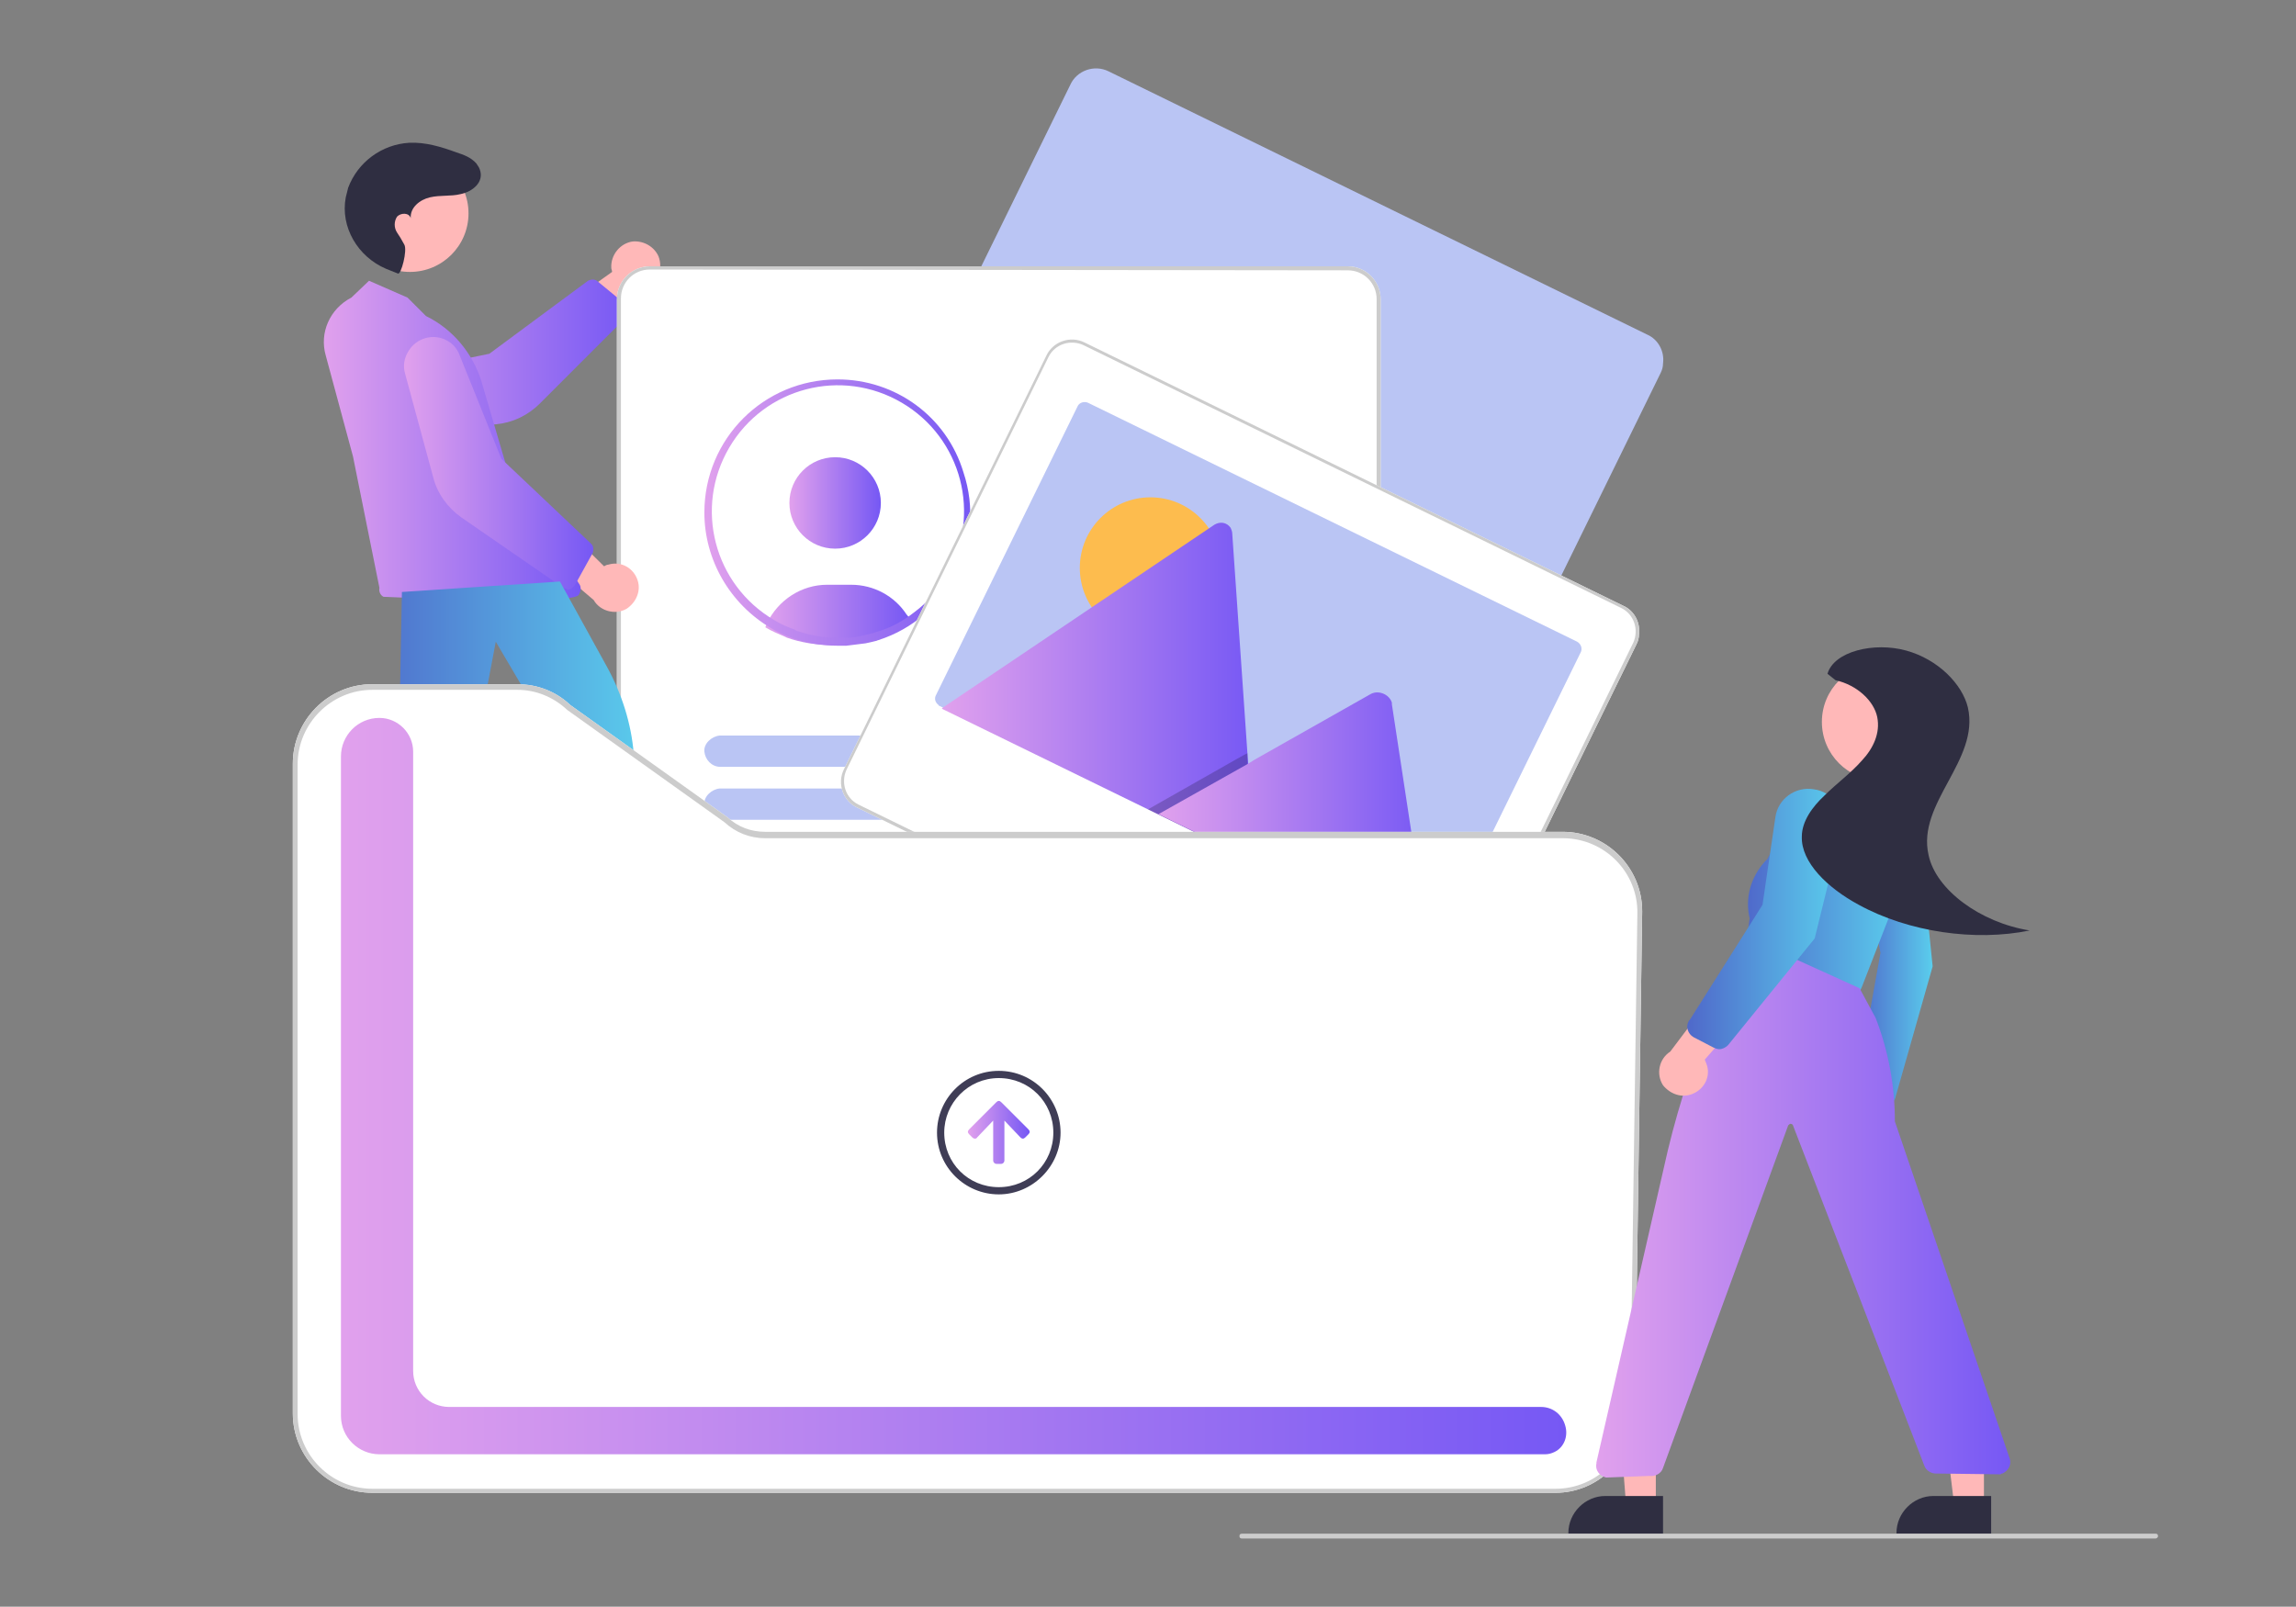 <?xml version="1.0" encoding="utf-8"?>
<!-- Generator: Adobe Illustrator 22.1.0, SVG Export Plug-In . SVG Version: 6.00 Build 0)  -->
<svg version="1.1" id="bg-2" xmlns="http://www.w3.org/2000/svg" xmlns:xlink="http://www.w3.org/1999/xlink" x="0px" y="0px"
	 viewBox="0 0 286.2 200.3" style="enable-background:new 0 0 286.2 200.3;" xml:space="preserve">
<rect x="0" y="0" width="286.2" height="200.3" fill="#808080" stroke="none"/>
<style type="text/css">
	.st0{fill:#FFB8B8;}
	.st1{fill:url(#SVGID_1_);}
	.st2{fill:#BAC5F4;}
	.st3{fill:#FFFFFF;}
	.st4{fill:url(#SVGID_2_);}
	.st5{fill:url(#SVGID_3_);}
	.st6{fill:#2F2E41;}
	.st7{fill:url(#SVGID_4_);}
	.st8{fill:#F2F2F2;}
	.st9{fill:#CCCCCC;}
	.st10{fill:#E6E6E6;}
	.st11{fill:#FDBC4E;}
	.st12{fill:url(#SVGID_5_);}
	.st13{opacity:0.2;enable-background:new    ;}
	.st14{fill:url(#SVGID_6_);}
	.st15{fill:url(#SVGID_7_);}
	.st16{fill:url(#SVGID_8_);}
	.st17{fill:url(#SVGID_9_);}
	.st18{fill:url(#SVGID_10_);}
	.st19{fill:url(#SVGID_11_);}
	.st20{fill:#3F3D56;}
	.st21{fill:url(#SVGID_12_);}
	.st22{fill:url(#SVGID_13_);}
	.st23{fill:url(#SVGID_14_);}
	.st24{fill:url(#SVGID_15_);}
</style>
<title  style="accent-color:auto;align-content:normal;align-items:normal;align-self:auto;alignment-baseline:auto;animation-delay:0s;animation-direction:normal;animation-duration:0s;animation-fill-mode:none;animation-iteration-count:1;animation-name:none;animation-play-state:running;animation-timing-function:ease;appearance:none;backdrop-filter:none;backface-visibility:visible;background-attachment:scroll;background-blend-mode:normal;background-clip:border-box;background-color:rgba(0, 0, 0, 0);background-image:none;background-origin:padding-box;background-position:0% 0%;background-repeat:repeat;background-size:auto;baseline-shift:0px;block-size:auto;border-block-end-color:rgb(33, 37, 41);border-block-end-style:none;border-block-end-width:0px;border-block-start-color:rgb(33, 37, 41);border-block-start-style:none;border-block-start-width:0px;border-bottom-color:rgb(33, 37, 41);border-bottom-left-radius:0px;border-bottom-right-radius:0px;border-bottom-style:none;border-bottom-width:0px;border-collapse:separate;border-end-end-radius:0px;border-end-start-radius:0px;border-image-outset:0;border-image-repeat:stretch;border-image-slice:100%;border-image-source:none;border-image-width:1;border-inline-end-color:rgb(33, 37, 41);border-inline-end-style:none;border-inline-end-width:0px;border-inline-start-color:rgb(33, 37, 41);border-inline-start-style:none;border-inline-start-width:0px;border-left-color:rgb(33, 37, 41);border-left-style:none;border-left-width:0px;border-right-color:rgb(33, 37, 41);border-right-style:none;border-right-width:0px;border-start-end-radius:0px;border-start-start-radius:0px;border-top-color:rgb(33, 37, 41);border-top-left-radius:0px;border-top-right-radius:0px;border-top-style:none;border-top-width:0px;bottom:auto;box-shadow:none;box-sizing:border-box;break-after:auto;break-before:auto;break-inside:auto;buffered-rendering:auto;caption-side:top;caret-color:rgb(33, 37, 41);clear:none;clip:auto;clip-path:none;clip-rule:nonzero;color:rgb(33, 37, 41);color-interpolation:srgb;color-interpolation-filters:linearrgb;color-rendering:auto;column-count:auto;column-gap:normal;column-rule-color:rgb(33, 37, 41);column-rule-style:none;column-rule-width:0px;column-span:none;column-width:auto;content:normal;cursor:pointer;cx:0px;cy:0px;d:none;direction:ltr;display:inline;dominant-baseline:auto;empty-cells:show;fill:rgb(0, 0, 0);fill-opacity:1;fill-rule:nonzero;filter:none;flex-basis:auto;flex-direction:row;flex-grow:0;flex-shrink:1;flex-wrap:nowrap;float:none;flood-color:rgb(0, 0, 0);flood-opacity:1;font-family:Averta, &quot;Helvetica Neue&quot;, &quot;Open Sans&quot;, Arial, sans-serif;font-kerning:auto;font-optical-sizing:auto;font-size:16px;font-stretch:100%;font-style:normal;font-variant:normal;font-variant-caps:normal;font-variant-east-asian:normal;font-variant-ligatures:normal;font-variant-numeric:normal;font-weight:400;grid-auto-columns:auto;grid-auto-flow:row;grid-auto-rows:auto;grid-column-end:auto;grid-column-start:auto;grid-row-end:auto;grid-row-start:auto;grid-template-areas:none;grid-template-columns:none;grid-template-rows:none;height:auto;hyphens:manual;image-orientation:from-image;image-rendering:auto;inline-size:auto;inset-block-end:auto;inset-block-start:auto;inset-inline-end:auto;inset-inline-start:auto;isolation:auto;justify-content:normal;justify-items:normal;justify-self:auto;left:auto;letter-spacing:normal;lighting-color:rgb(255, 255, 255);line-break:auto;line-height:24px;list-style-image:none;list-style-position:outside;list-style-type:disc;margin-block-end:0px;margin-block-start:0px;margin-bottom:0px;margin-inline-end:0px;margin-inline-start:0px;margin-left:0px;margin-right:0px;margin-top:0px;marker-end:none;marker-mid:none;marker-start:none;mask-type:luminance;max-block-size:none;max-height:none;max-inline-size:none;max-width:none;min-block-size:0px;min-height:0px;min-inline-size:0px;min-width:0px;mix-blend-mode:normal;object-fit:fill;object-position:50% 50%;offset-distance:0px;offset-path:none;offset-rotate:auto 0deg;opacity:1;order:0;orphans:2;outline-color:rgb(33, 37, 41);outline-offset:0px;outline-style:none;outline-width:0px;overflow-anchor:auto;overflow-clip-margin:0px;overflow-wrap:normal;overflow-x:visible;overflow-y:visible;overscroll-behavior-block:auto;overscroll-behavior-inline:auto;padding-block-end:0px;padding-block-start:0px;padding-bottom:0px;padding-inline-end:0px;padding-inline-start:0px;padding-left:0px;padding-right:0px;padding-top:0px;paint-order:normal;perspective:none;perspective-origin:50% 50%;pointer-events:auto;position:static;r:0px;resize:none;right:auto;row-gap:normal;ruby-position:over;rx:auto;ry:auto;scroll-behavior:auto;scroll-margin-block-end:0px;scroll-margin-block-start:0px;scroll-margin-inline-end:0px;scroll-margin-inline-start:0px;scroll-padding-block-end:auto;scroll-padding-block-start:auto;scroll-padding-inline-end:auto;scroll-padding-inline-start:auto;shape-image-threshold:0;shape-margin:0px;shape-outside:none;shape-rendering:auto;speak:normal;stop-color:rgb(0, 0, 0);stop-opacity:1;stroke:none;stroke-dasharray:none;stroke-dashoffset:0px;stroke-linecap:butt;stroke-linejoin:miter;stroke-miterlimit:4;stroke-opacity:1;stroke-width:1px;tab-size:8;table-layout:auto;text-align:center;text-align-last:auto;text-anchor:start;text-decoration:none solid rgb(33, 37, 41);text-decoration-color:rgb(33, 37, 41);text-decoration-line:none;text-decoration-skip-ink:auto;text-decoration-style:solid;text-indent:0px;text-overflow:clip;text-rendering:auto;text-shadow:none;text-size-adjust:100%;text-transform:none;text-underline-position:auto;top:auto;touch-action:auto;transform:none;transform-origin:0px 0px;transform-style:flat;transition-delay:0s;transition-duration:0s;transition-property:all;transition-timing-function:ease;unicode-bidi:normal;user-select:auto;vector-effect:none;vertical-align:baseline;visibility:visible;white-space:normal;widows:2;width:auto;will-change:auto;word-break:normal;word-spacing:0px;writing-mode:horizontal-tb;x:0px;y:0px;z-index:auto;zoom:1;-webkit-app-region:none;-webkit-border-horizontal-spacing:0px;-webkit-border-image:none;-webkit-border-vertical-spacing:0px;-webkit-box-align:stretch;-webkit-box-decoration-break:slice;-webkit-box-direction:normal;-webkit-box-flex:0;-webkit-box-ordinal-group:1;-webkit-box-orient:horizontal;-webkit-box-pack:start;-webkit-box-reflect:none;-webkit-font-smoothing:antialiased;-webkit-highlight:none;-webkit-hyphenate-character:auto;-webkit-line-break:auto;-webkit-line-clamp:none;-webkit-locale:&quot;en&quot;;-webkit-mask-box-image:none;-webkit-mask-box-image-outset:0;-webkit-mask-box-image-repeat:stretch;-webkit-mask-box-image-slice:0 fill;-webkit-mask-box-image-source:none;-webkit-mask-box-image-width:auto;-webkit-mask-clip:border-box;-webkit-mask-composite:source-over;-webkit-mask-image:none;-webkit-mask-origin:border-box;-webkit-mask-position:0% 0%;-webkit-mask-repeat:repeat;-webkit-mask-size:auto;-webkit-print-color-adjust:economy;-webkit-rtl-ordering:logical;-webkit-tap-highlight-color:rgba(0, 0, 0, 0);-webkit-text-combine:none;-webkit-text-decorations-in-effect:none;-webkit-text-emphasis-color:rgb(33, 37, 41);-webkit-text-emphasis-position:over right;-webkit-text-emphasis-style:none;-webkit-text-fill-color:rgb(33, 37, 41);-webkit-text-orientation:vertical-right;-webkit-text-security:none;-webkit-text-stroke-color:rgb(33, 37, 41);-webkit-text-stroke-width:0px;-webkit-user-drag:auto;-webkit-user-modify:read-only;-webkit-writing-mode:horizontal-tb;">
	bg2</title>
<g>
	<path class="st0" d="M78.9,30.1c-1.6,0.2-2.8,1.7-2.7,3.3c0,0.2,0.1,0.3,0.1,0.5l-8.7,6.2l5.2,2l7.5-6.2c1.6-0.6,2.4-2.3,1.8-3.9
		C81.6,30.8,80.3,30,78.9,30.1L78.9,30.1z"/>
	<linearGradient id="SVGID_1_" gradientUnits="userSpaceOnUse" x1="44.48" y1="44.476" x2="78.411" y2="44.476">
		<stop  offset="0" style="stop-color:#E1A1ED"/>
		<stop  offset="1" style="stop-color:#7658F4"/>
	</linearGradient>
	<path class="st1" d="M78.1,39.5L67.3,50.3c-1.5,1.5-3.4,2.4-5.5,2.6l-13.3,1.2c-1,0.1-2-0.2-2.7-0.9c-1.5-1.3-1.7-3.5-0.4-5.1
		c0.5-0.6,1.2-1,2-1.2L61,44.1L73.3,35c0.4-0.2,0.8-0.2,1.1,0l3.4,2.8c0.4,0.2,0.6,0.7,0.6,1.2C78.4,39.1,78.2,39.3,78.1,39.5z"/>
	<path class="st2" d="M207.3,45.3c0.2-1.5-0.6-3-2-3.6L138.2,8.9c-1.8-0.9-4-0.1-4.8,1.7v0l0,0L108.2,62c-0.9,1.8-0.1,4,1.7,4.8
		L177,99.6c1.8,0.9,4,0.1,4.8-1.7L207,46.5C207.2,46.1,207.3,45.7,207.3,45.3z"/>
	<path class="st3" d="M168,159.6H81c-2.3,0-4.1-1.9-4.1-4.1V37.3c0-2.3,1.9-4.1,4.1-4.1h87c2.3,0,4.1,1.9,4.1,4.1v118.2
		C172.2,157.7,170.3,159.6,168,159.6z"/>
	<linearGradient id="SVGID_2_" gradientUnits="userSpaceOnUse" x1="98.39" y1="62.684" x2="109.748" y2="62.684">
		<stop  offset="0" style="stop-color:#E1A1ED"/>
		<stop  offset="1" style="stop-color:#7658F4"/>
	</linearGradient>
	<circle class="st4" cx="104.1" cy="62.7" r="5.7"/>
	<linearGradient id="SVGID_3_" gradientUnits="userSpaceOnUse" x1="95.414" y1="76.517" x2="113.412" y2="76.517">
		<stop  offset="0" style="stop-color:#E1A1ED"/>
		<stop  offset="1" style="stop-color:#7658F4"/>
	</linearGradient>
	<path class="st5" d="M95.4,78.2c0.8,0.5,1.6,0.8,2.5,1.2l0.2,0.1c1.7,0.6,3.6,0.9,5.4,0.9c0.4,0,0.7,0,1.1,0
		c0.8-0.1,1.6-0.2,2.4-0.3c0.4-0.1,0.9-0.2,1.3-0.3c0.1,0,0.2-0.1,0.3-0.1c1.7-0.6,3.3-1.4,4.8-2.5c-0.1-0.2-0.2-0.4-0.4-0.6
		c-1.5-2.3-4.1-3.7-6.9-3.7h-3c-3.2,0-6.1,1.9-7.5,4.8C95.6,77.7,95.5,78,95.4,78.2z"/>
	<path class="st6" d="M106,79.8c-0.2,0-0.4,0.1-0.5,0.2c0.8,0,1.6-0.2,2.4-0.3L106,79.8z"/>
	<linearGradient id="SVGID_4_" gradientUnits="userSpaceOnUse" x1="87.808" y1="63.881" x2="121.023" y2="63.881">
		<stop  offset="0" style="stop-color:#E1A1ED"/>
		<stop  offset="1" style="stop-color:#7658F4"/>
	</linearGradient>
	<path class="st7" d="M104.4,47.3c-9.2,0-16.6,7.4-16.6,16.6c0,5.9,3.2,11.4,8.3,14.4c0.8,0.5,1.7,0.9,2.6,1.2l0.2,0.1
		c1.8,0.6,3.6,0.9,5.5,0.9c0.4,0,0.7,0,1.1,0c0.8-0.1,1.6-0.2,2.4-0.3c0.5-0.1,0.9-0.2,1.3-0.3c0.1,0,0.2-0.1,0.3-0.1
		c8.7-2.8,13.5-12.2,10.6-20.9C118,51.9,111.6,47.3,104.4,47.3L104.4,47.3z M114,76.3c-1.4,1.1-3,2-4.8,2.5c-0.1,0-0.2,0.1-0.3,0.1
		c-0.4,0.1-0.8,0.2-1.2,0.3c-0.8,0.2-1.5,0.3-2.3,0.3c-0.3,0-0.7,0-1,0c-1.8,0-3.5-0.3-5.2-0.9l-0.1-0.1c-0.9-0.3-1.8-0.7-2.6-1.2
		c-7.5-4.4-10-14-5.6-21.5c4.4-7.5,14-10,21.5-5.6c7.5,4.4,10,14,5.6,21.5C117,73.6,115.6,75.1,114,76.3L114,76.3z"/>
	<path class="st8" d="M82.4,113.6"/>
	<path class="st9" d="M168,159.6H81c-2.3,0-4.1-1.9-4.1-4.1V37.3c0-2.3,1.9-4.1,4.1-4.1h87c2.3,0,4.1,1.9,4.1,4.1v118.2
		C172.2,157.7,170.3,159.6,168,159.6z M81,33.6c-2,0-3.6,1.6-3.6,3.6v118.2c0,2,1.6,3.6,3.6,3.6h87c2,0,3.6-1.6,3.6-3.6V37.3
		c0-2-1.6-3.6-3.6-3.6L81,33.6z"/>
	<path class="st10" d="M151.2,63.8h-24.6c-1.1,0-1.9-0.9-2-1.9c0-1.1,0.9-1.9,1.9-2c0,0,0,0,0,0h24.6c1.1,0,1.9,0.9,2,1.9
		C153.1,62.9,152.3,63.8,151.2,63.8C151.2,63.8,151.2,63.8,151.2,63.8z"/>
	<path class="st10" d="M159.2,70.4h-32.7c-1.1,0-1.9-0.9-2-1.9c0-1.1,0.9-1.9,1.9-2c0,0,0,0,0,0h32.7c1.1,0,1.9,0.9,1.9,2
		C161.2,69.5,160.3,70.4,159.2,70.4z"/>
	<path class="st2" d="M151.1,95.6H89.8c-1.1,0-1.9-0.9-2-1.9s0.9-1.9,1.9-2c0,0,0,0,0,0h61.3c1.1,0,1.9,0.9,2,1.9
		S152.2,95.6,151.1,95.6C151.1,95.6,151.1,95.6,151.1,95.6z"/>
	<path class="st2" d="M159.2,102.2H89.8c-1.1,0-1.9-0.9-2-1.9s0.9-1.9,1.9-2c0,0,0,0,0,0h69.4c1.1,0,1.9,0.9,1.9,2
		C161.1,101.3,160.2,102.2,159.2,102.2z"/>
	<path class="st10" d="M151.1,117.3H89.8c-1.1,0-1.9-0.9-2-1.9c0-1.1,0.9-1.9,1.9-2c0,0,0,0,0,0h61.3c1.1,0,1.9,0.9,2,1.9
		S152.2,117.3,151.1,117.3C151.1,117.3,151.1,117.3,151.1,117.3z"/>
	<path class="st10" d="M159.2,123.9H89.8c-1.1,0-1.9-0.9-1.9-2c0-1.1,0.9-1.9,1.9-1.9h69.4c1.1,0,1.9,0.9,2,1.9
		C161.1,123,160.3,123.9,159.2,123.9C159.2,123.9,159.2,123.9,159.2,123.9z"/>
	<path class="st10" d="M151.1,139H89.8c-1.1,0-1.9-0.9-1.9-2c0-1.1,0.9-1.9,1.9-1.9h61.3c1.1,0,1.9,0.9,2,1.9
		C153.1,138.1,152.2,139,151.1,139C151.1,139,151.1,139,151.1,139z"/>
	<path class="st10" d="M159.2,145.6H89.8c-1.1,0-1.9-0.9-1.9-2c0-1.1,0.9-1.9,1.9-1.9h69.4c1.1,0,1.9,0.9,1.9,2
		C161.1,144.7,160.2,145.6,159.2,145.6z"/>
	<path class="st3" d="M204.3,79.1c0.2-1.5-0.6-3-2-3.6l-67.1-32.8c-1.8-0.9-4-0.1-4.8,1.7l0,0l0,0l-25.2,51.5
		c-0.9,1.8-0.1,4,1.7,4.8l67.1,32.8c1.8,0.9,4,0.1,4.8-1.7L204,80.3C204.2,79.9,204.3,79.5,204.3,79.1z"/>
	<path class="st9" d="M204.3,79.1c0.2-1.5-0.6-3-2-3.6l-67.1-32.8c-1.8-0.9-4-0.1-4.8,1.7l0,0l0,0l-25.2,51.5
		c-0.9,1.8-0.1,4,1.7,4.8l67.1,32.8c1.8,0.9,4,0.1,4.8-1.7L204,80.3C204.2,79.9,204.3,79.5,204.3,79.1z M178.4,131.6
		c-0.8,1.6-2.7,2.2-4.3,1.5l-67.1-32.8c-1.6-0.8-2.2-2.7-1.5-4.3l25.2-51.5c0.8-1.6,2.7-2.2,4.3-1.5l67.1,32.8
		c1.6,0.8,2.2,2.7,1.5,4.3L178.4,131.6z"/>
	<path class="st2" d="M197,81.4l-17.6,35.9c-0.2,0.5-0.8,0.7-1.3,0.5h0l-61-29.8c0,0-0.1,0-0.1-0.1c-0.4-0.3-0.6-0.8-0.3-1.3
		l17.6-35.9c0.2-0.5,0.8-0.7,1.3-0.5l0,0l61,29.8C197.1,80.3,197.3,80.9,197,81.4L197,81.4L197,81.4z"/>
	<circle class="st11" cx="143.4" cy="70.8" r="8.8"/>
	<linearGradient id="SVGID_5_" gradientUnits="userSpaceOnUse" x1="117.297" y1="86.251" x2="156.385" y2="86.251">
		<stop  offset="0" style="stop-color:#E1A1ED"/>
		<stop  offset="1" style="stop-color:#7658F4"/>
	</linearGradient>
	<path class="st12" d="M156.4,107.4l-38.9-19c0,0-0.1-0.1-0.1-0.1l34-22.9c0.7-0.4,1.5-0.3,2,0.4c0.1,0.2,0.2,0.5,0.2,0.7l1.9,27.5
		l0.1,1.3L156.4,107.4z"/>
	<polygon class="st13" points="156.4,107.4 143.1,100.9 154.2,94.6 155.1,94.1 155.5,93.9 155.5,95.2 	"/>
	<linearGradient id="SVGID_6_" gradientUnits="userSpaceOnUse" x1="144.384" y1="102.183" x2="178.07" y2="102.183">
		<stop  offset="0" style="stop-color:#E1A1ED"/>
		<stop  offset="1" style="stop-color:#7658F4"/>
	</linearGradient>
	<path class="st14" d="M178.1,118l-33.7-16.5l11.2-6.3l0.8-0.5l14.5-8.2c1-0.5,2.3,0.1,2.6,1.1c0,0.1,0,0.1,0,0.2L178.1,118z"/>
	<polygon class="st0" points="74.1,121.1 77.8,121.1 79.5,107 74.1,107 	"/>
	<path class="st6" d="M73.2,119.9l7.2,0h0c2.5,0,4.6,2.1,4.6,4.6c0,0,0,0,0,0v0.1l-11.8,0L73.2,119.9z"/>
	<polygon class="st0" points="45.7,118.8 49.4,119.5 54.1,105.2 48.5,104.1 	"/>
	<path class="st6" d="M44.9,117.4l7.5,1.5l0,0c2.6,0.5,4.3,3.1,3.8,5.7c0,0,0,0,0,0l0,0.2L44,122.3L44.9,117.4z"/>
	<path class="st0" d="M79.5,72.4c-0.5-1.6-2.1-2.5-3.7-2c-0.2,0-0.3,0.1-0.5,0.2l-7.6-7.5l-1.1,5.4l7.4,6.3c0.8,1.4,2.7,1.9,4.1,1.1
		C79.3,75.1,79.9,73.7,79.5,72.4L79.5,72.4z"/>
	<circle class="st0" cx="51.1" cy="26.6" r="7.3"/>
	<path class="st6" d="M49.6,34.1c0.4,0.2,1.2-2.9,0.8-3.6c-0.5-0.9-0.5-0.9-0.9-1.5s-0.4-1.4,0-2c0.5-0.5,1.5-0.5,1.7,0.2
		c-0.1-1.3,1.1-2.3,2.4-2.6c1.3-0.3,2.6-0.1,3.8-0.4c1.5-0.3,3-1.5,2.4-3.1c-0.1-0.3-0.3-0.5-0.4-0.7c-0.7-0.8-1.6-1.1-2.5-1.4
		c-1.9-0.7-3.9-1.3-5.9-1.2c-3.4,0.2-6.4,2.4-7.6,5.6c-0.1,0.4-0.2,0.8-0.3,1.2c-0.7,3.7,1.5,7.4,5,8.9L49.6,34.1z"/>
	<linearGradient id="SVGID_7_" gradientUnits="userSpaceOnUse" x1="40.367" y1="54.911" x2="72.377" y2="54.911">
		<stop  offset="0" style="stop-color:#E1A1ED"/>
		<stop  offset="1" style="stop-color:#7658F4"/>
	</linearGradient>
	<path class="st15" d="M47.8,74.4c-0.4-0.2-0.6-0.7-0.5-1.1l-3.3-16.4l-3.4-12.6h0c-0.8-2.8,0.5-5.8,3.2-7.2L46,35l4.8,2.1l2.3,2.3
		c3.3,1.6,5.8,4.6,6.9,8.1l3.7,12.6l8.5,12.7c0.3,0.4,0.2,1-0.1,1.4C70.9,75.5,47.8,74.4,47.8,74.4z"/>
	<linearGradient id="SVGID_8_" gradientUnits="userSpaceOnUse" x1="50.373" y1="57.71" x2="73.975" y2="57.71">
		<stop  offset="0" style="stop-color:#E1A1ED"/>
		<stop  offset="1" style="stop-color:#7658F4"/>
	</linearGradient>
	<path class="st16" d="M70.1,73.2l-12.6-8.7c-1.7-1.2-3-3-3.5-5l-3.5-12.9c-0.3-1-0.1-2,0.4-2.8c1-1.7,3.2-2.3,4.9-1.3
		c0.7,0.4,1.2,1,1.5,1.8l5.2,12.9l11.2,10.6c0.3,0.3,0.3,0.7,0.2,1.1l-2.1,3.8c-0.2,0.4-0.6,0.8-1,0.8
		C70.5,73.4,70.3,73.3,70.1,73.2z"/>
	<linearGradient id="SVGID_9_" gradientUnits="userSpaceOnUse" x1="43.802" y1="94.732" x2="80.942" y2="94.732">
		<stop  offset="0" style="stop-color:#4F68CA"/>
		<stop  offset="1" style="stop-color:#5ACEED"/>
	</linearGradient>
	<path class="st17" d="M44,116.6c-0.2-0.3-0.3-0.7-0.1-1l5.8-21.1l0.4-20.7l19.6-1.3l0.1,0l5.9,10.7c1.8,3.3,3,7,3.3,10.8l1.9,21.3
		c0.1,0.6-0.4,1.1-1,1.2l-5.9,0.6c-0.6,0.1-1.1-0.3-1.2-0.9l-2.4-21.6l-8.6-14.6l-2.9,15.3l-6,21.2c-0.2,0.4-0.6,0.7-1,0.7l-7,0
		C44.5,117.1,44.2,116.9,44,116.6z"/>
	<path class="st3" d="M193.9,186.1H46.4c-5.4,0-9.9-4.4-9.9-9.9v-81c0-5.4,4.4-9.9,9.9-9.9h18.1c2.5,0,4.8,0.9,6.6,2.6l19.6,14
		c1.3,1.2,2.9,1.8,4.7,1.8h99.4c5.4,0,9.9,4.4,9.9,9.9c0,0,0,0.1,0,0.1l-0.9,62.6C203.6,181.8,199.2,186.1,193.9,186.1z"/>
	<linearGradient id="SVGID_10_" gradientUnits="userSpaceOnUse" x1="42.498" y1="135.42" x2="195.158" y2="135.42">
		<stop  offset="0" style="stop-color:#E1A1ED"/>
		<stop  offset="1" style="stop-color:#7658F4"/>
	</linearGradient>
	<path class="st18" d="M192.6,181.3H47.3c-2.6,0-4.8-2.1-4.8-4.8V94.3c0-2.6,2.1-4.8,4.8-4.8c2.3,0,4.2,1.9,4.2,4.2v77.2
		c0,2.5,2,4.5,4.5,4.5h136.1c1.4,0,2.6,0.9,3,2.3c0.4,1.3-0.1,2.7-1.3,3.3C193.4,181.2,193,181.3,192.6,181.3z"/>
	<linearGradient id="SVGID_11_" gradientUnits="userSpaceOnUse" x1="120.717" y1="141.212" x2="128.284" y2="141.212">
		<stop  offset="0" style="stop-color:#E1A1ED"/>
		<stop  offset="1" style="stop-color:#7658F4"/>
	</linearGradient>
	<path class="st19" d="M121.2,141.8l-0.4-0.4c-0.2-0.2-0.2-0.4,0-0.6c0,0,0,0,0,0l3.4-3.4c0.2-0.2,0.4-0.2,0.6,0l0,0c0,0,0,0,0,0
		l3.4,3.4c0.2,0.2,0.2,0.4,0,0.6l0,0l0,0l-0.4,0.4c-0.2,0.2-0.4,0.2-0.6,0l0,0l0,0l-2-2.1v5c0,0.2-0.2,0.4-0.4,0.4c0,0,0,0,0,0l0,0
		h-0.6c-0.2,0-0.4-0.2-0.4-0.4l0,0l0,0v-5l-2,2.1C121.7,142,121.4,142,121.2,141.8L121.2,141.8L121.2,141.8z"/>
	<path class="st20" d="M124.5,134.4c3.8,0,6.8,3,6.8,6.8c0,3.8-3,6.8-6.8,6.8c-3.8,0-6.8-3-6.8-6.8l0,0l0,0
		C117.7,137.5,120.7,134.4,124.5,134.4 M124.5,133.5c-4.3,0-7.7,3.5-7.7,7.7c0,4.3,3.5,7.7,7.7,7.7s7.7-3.5,7.7-7.7c0,0,0,0,0,0l0,0
		C132.2,137,128.8,133.5,124.5,133.5z"/>
	<path class="st9" d="M193.9,186.1H46.4c-5.4,0-9.9-4.4-9.9-9.9v-81c0-5.4,4.4-9.9,9.9-9.9h18.1c2.5,0,4.8,0.9,6.6,2.6l19.6,14
		c1.3,1.2,2.9,1.8,4.7,1.8h99.4c5.4,0,9.9,4.4,9.9,9.9c0,0,0,0.1,0,0.1l-0.9,62.6C203.6,181.8,199.2,186.1,193.9,186.1z M46.4,86
		c-5.1,0-9.3,4.2-9.3,9.3v81c0,5.1,4.2,9.3,9.3,9.3h147.5c5.1,0,9.2-4.1,9.3-9.1l0.9-62.6c0.1-5.1-4-9.3-9.1-9.4c0,0-0.1,0-0.1,0
		H95.4c-1.9,0-3.7-0.7-5.1-2l-19.6-14C69,86.9,66.8,86,64.5,86H46.4z"/>
	<polygon class="st0" points="206.4,187.7 202.7,187.7 201.6,173.6 206.4,173.6 	"/>
	<path class="st6" d="M207.3,191.2l-11.8,0v-0.1c0-2.5,2.1-4.6,4.6-4.6c0,0,0,0,0,0h0l7.2,0L207.3,191.2z"/>
	<polygon class="st0" points="247.3,187.7 243.6,187.7 241.9,173.6 247.3,173.6 	"/>
	<path class="st6" d="M248.2,191.2l-11.8,0v-0.1c0-2.5,2.1-4.6,4.6-4.6c0,0,0,0,0,0h0l7.2,0L248.2,191.2z"/>
	<path class="st0" d="M235.3,144c1-1.2,1.1-3,0.1-4.3c-0.1-0.1-0.2-0.2-0.3-0.3l2.8-10.2l-4.6,1.5l-1.9,9.4
		c-0.6,1.2-0.5,2.7,0.3,3.7c0.8,1,2.3,1.2,3.3,0.5C235,144.3,235.2,144.1,235.3,144z"/>
	<linearGradient id="SVGID_12_" gradientUnits="userSpaceOnUse" x1="231.382" y1="120.398" x2="240.969" y2="120.398">
		<stop  offset="0" style="stop-color:#4F68CA"/>
		<stop  offset="1" style="stop-color:#5ACEED"/>
	</linearGradient>
	<path class="st21" d="M235.1,137.7c-0.1,0-0.1,0-0.2,0l-2.4-0.4c-0.4-0.1-0.7-0.3-0.9-0.6c-0.2-0.3-0.3-0.8-0.2-1.2l3-16.7l-2-10.7
		c-0.4-2.1,0.6-4.2,2.3-4.9c1-0.4,2.2-0.3,3.1,0.4c1,0.7,1.6,1.8,1.7,3.1l1.4,13.7l0,0.1l-4.6,16.2
		C236.2,137.3,235.7,137.7,235.1,137.7z"/>
	<circle class="st0" cx="234.4" cy="90" r="7.3"/>
	<linearGradient id="SVGID_13_" gradientUnits="userSpaceOnUse" x1="217.526" y1="111.581" x2="236.911" y2="111.581">
		<stop  offset="0" style="stop-color:#4F68CA"/>
		<stop  offset="1" style="stop-color:#5ACEED"/>
	</linearGradient>
	<path class="st22" d="M230.6,124.2c-0.2,0-0.4,0-0.5-0.1l-11.6-4.5c-0.6-0.2-1-0.9-0.9-1.6l0.5-3.5c-0.6-2.5,0.1-5.1,1.9-7.1
		l0.3-0.3l3.4-6.3c1-1.8,3.2-2.4,5-1.5c0,0,0,0,0,0l6.1,3.4c0.8,0.4,1.4,1.2,1.7,2c0.8,2.5,0.8,5.1-0.2,7.5l-4.2,10.8
		C231.8,123.8,231.2,124.2,230.6,124.2z"/>
	<linearGradient id="SVGID_14_" gradientUnits="userSpaceOnUse" x1="198.987" y1="150.586" x2="250.645" y2="150.586">
		<stop  offset="0" style="stop-color:#E1A1ED"/>
		<stop  offset="1" style="stop-color:#7658F4"/>
	</linearGradient>
	<path class="st23" d="M200.2,184.2L200.2,184.2c-0.8-0.2-1.4-0.9-1.2-1.8c0,0,0,0,0-0.1l8.9-38.9c1.5-6.2,3.5-12.2,6-18l3.8-8.6
		l14.1,6.4l2,3.7c1.6,4.1,2.4,8.5,2.4,12.9l14.3,42c0.3,0.8-0.2,1.6-0.9,1.9c-0.1,0-0.2,0-0.2,0.1l-7.9-0.1c-0.1,0-0.1,0-0.2,0
		c-0.6,0-1.2-0.4-1.4-0.9l-16.4-42.5c0-0.1-0.2-0.2-0.3-0.2c-0.1,0-0.2,0.1-0.3,0.2l-15.6,42.7c-0.2,0.7-1,1.1-1.7,1L200.2,184.2z"
		/>
	<path class="st0" d="M210.9,136.4c1.6-0.6,2.4-2.3,1.8-3.8c-0.1-0.2-0.1-0.3-0.2-0.5l7-8l-5.5-0.7l-5.8,7.7
		c-1.4,0.9-1.8,2.8-0.9,4.2C208.2,136.4,209.6,136.9,210.9,136.4L210.9,136.4z"/>
	<linearGradient id="SVGID_15_" gradientUnits="userSpaceOnUse" x1="210.296" y1="114.533" x2="229.597" y2="114.533">
		<stop  offset="0" style="stop-color:#4F68CA"/>
		<stop  offset="1" style="stop-color:#5ACEED"/>
	</linearGradient>
	<path class="st24" d="M214.3,130.8c-0.2,0-0.5-0.1-0.7-0.2l-2.5-1.3c-0.7-0.4-1-1.3-0.6-2c0,0,0-0.1,0.1-0.1l9.1-14.4l1.6-10.9
		c0.3-2.3,2.5-3.9,4.8-3.5c2.3,0.3,3.9,2.5,3.5,4.8c0,0.1,0,0.3-0.1,0.4l-3.3,13.4l-10.8,13.3C215.1,130.6,214.7,130.8,214.3,130.8z
		"/>
	<path class="st6" d="M227.8,84c0.8-2.8,5.8-4,9.8-2.9s7,4.2,7.7,7.1c1.5,6.6-6.4,11.9-4.9,18.4c0.9,4.3,6.4,8.4,12.6,9.4
		c-6.8,1.4-15.1,0.2-21.3-3.2c-3.9-2.1-7.2-5.3-7.1-8.5c0-1.9,1.3-3.7,2.8-5.1c1.5-1.5,3.3-2.8,4.7-4.4c1.4-1.5,2.3-3.4,1.9-5.4
		c-0.4-2-2.5-4-5.2-4.6L227.8,84z"/>
	<path class="st9" d="M268.7,191.8H154.8c-0.2,0-0.3-0.1-0.3-0.3s0.1-0.3,0.3-0.3h113.9c0.2,0,0.3,0.1,0.3,0.3
		S268.8,191.8,268.7,191.8z"/>
</g>
</svg>
